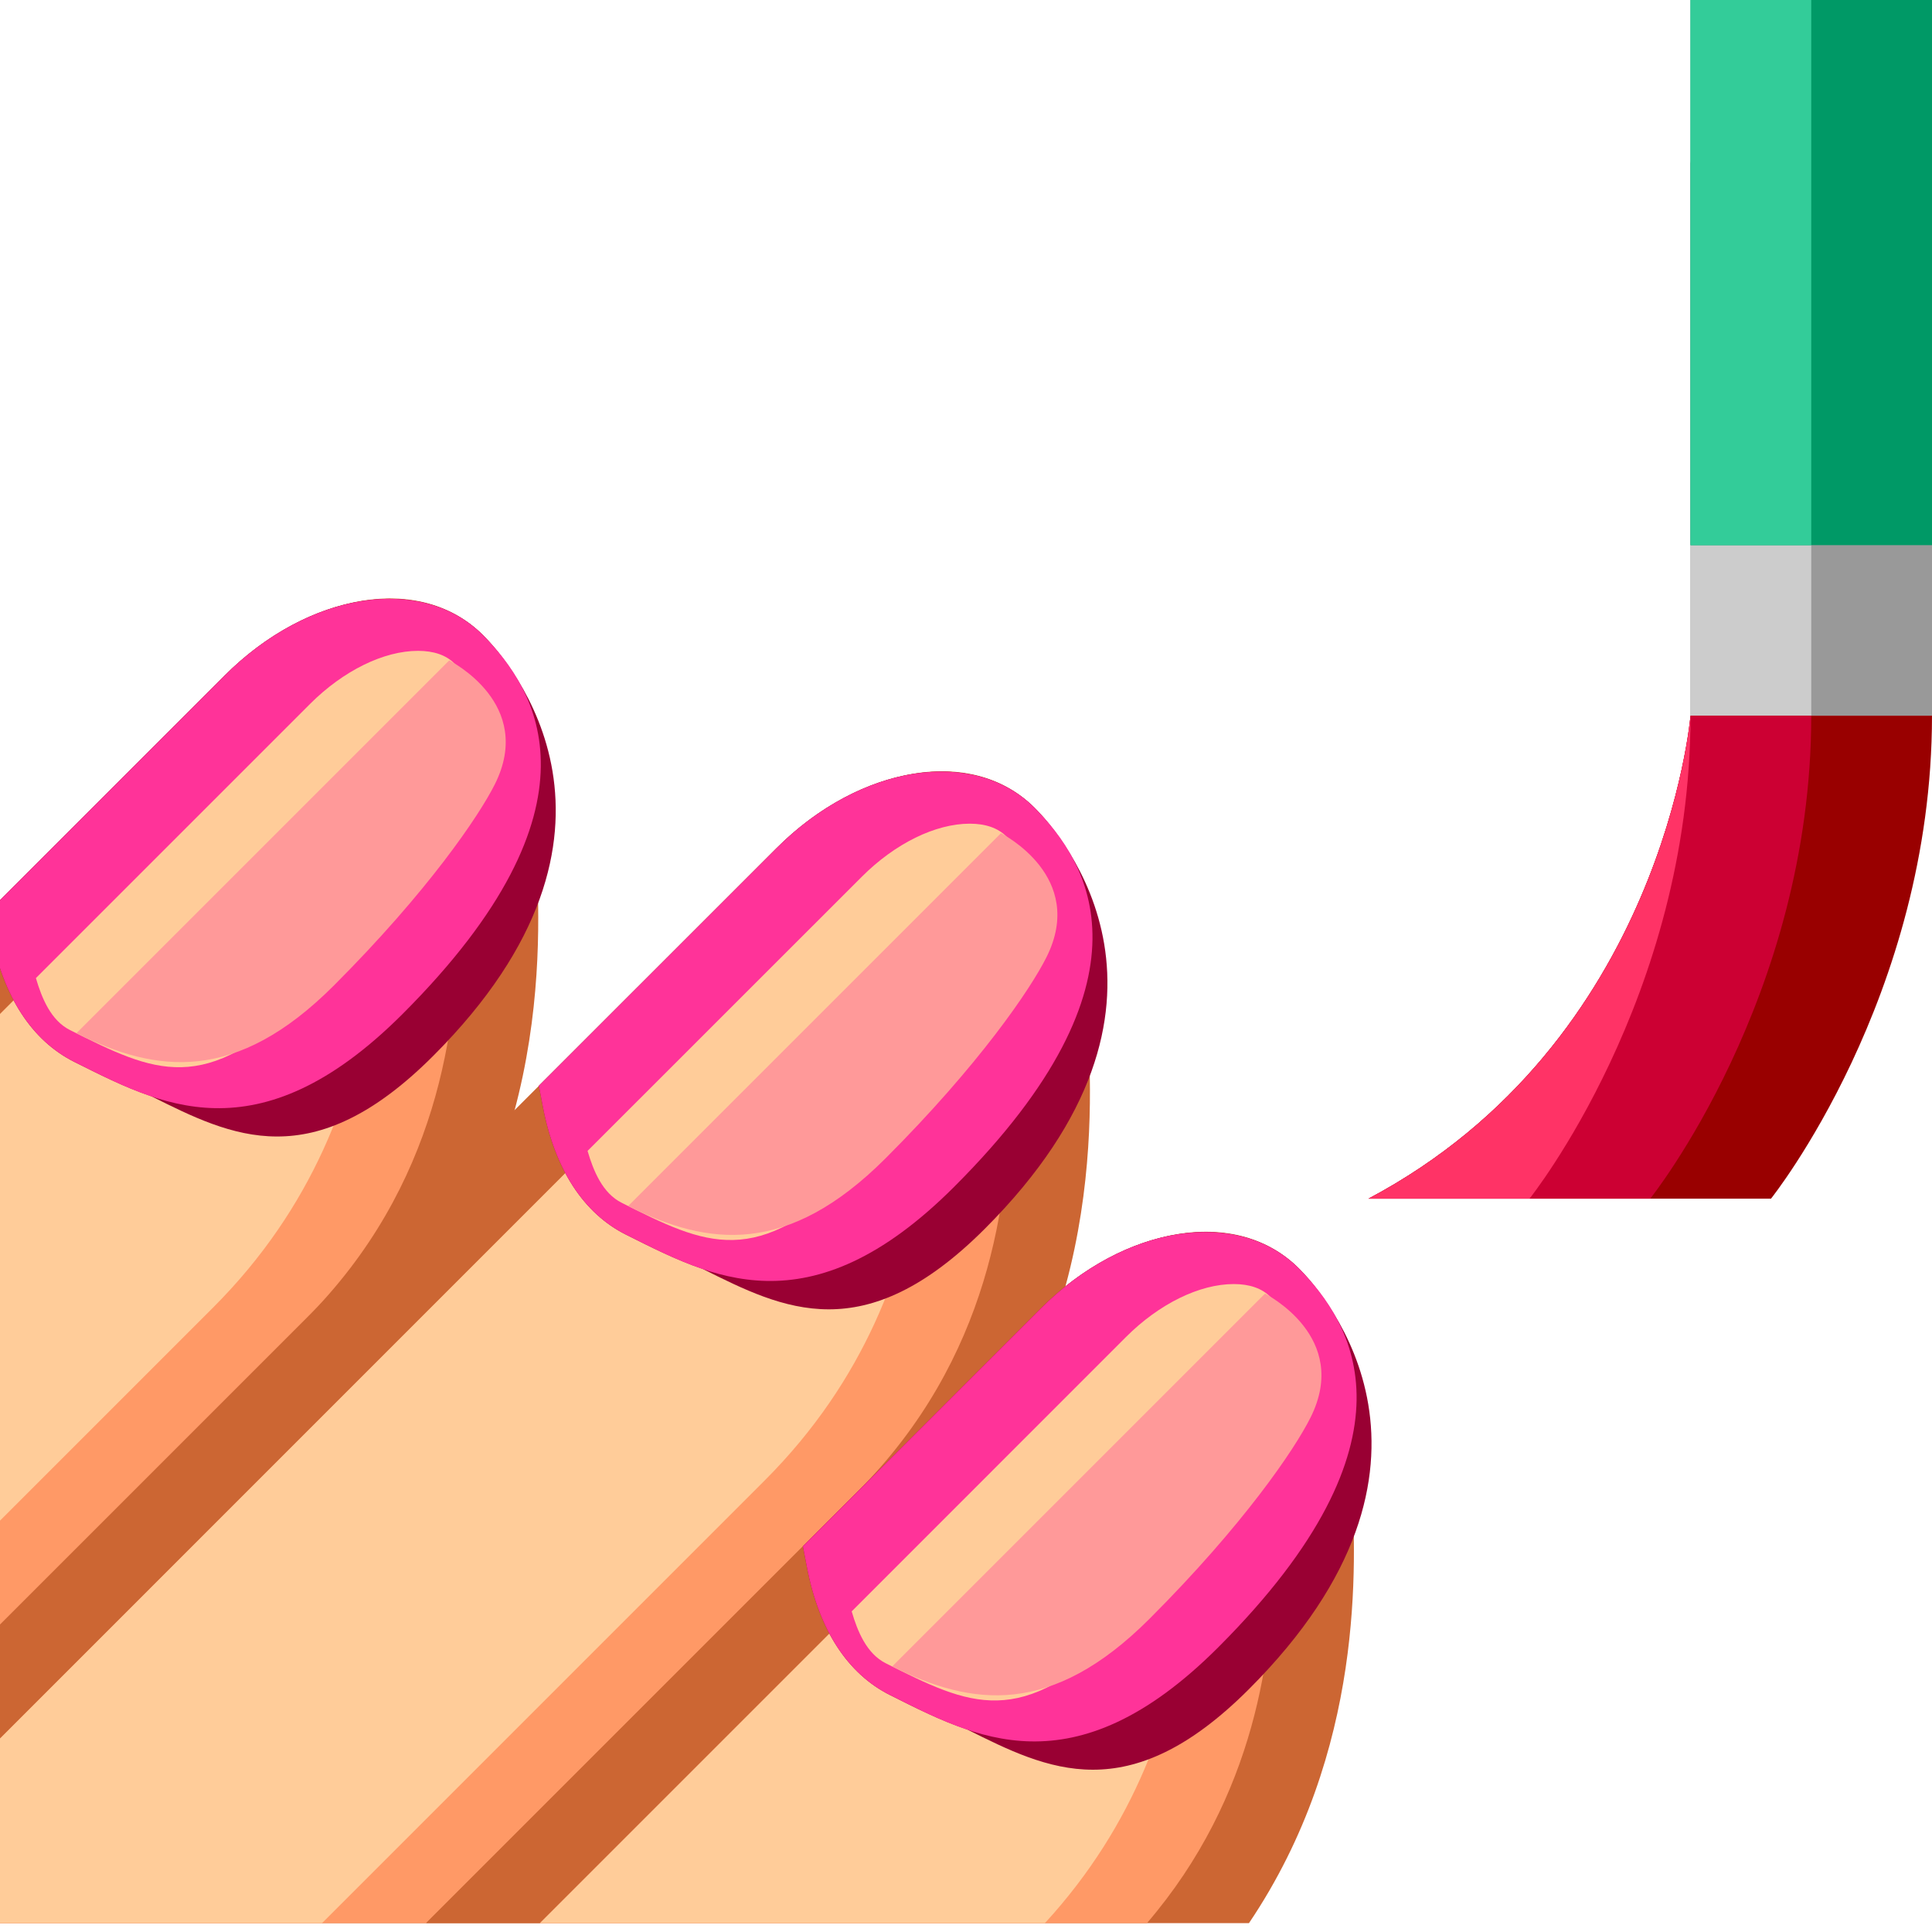 <svg xmlns="http://www.w3.org/2000/svg" width="24" height="24">
	<g transform="translate(-264,-386)" id="KDDI_D_409">
		<g>
			<path style="stroke:none; fill:none" d="M 288 409.89L 264 409.89L 264 385.89L 288 385.89L 288 409.89z"/>
		</g>
		<g>
			<path style="stroke:none; fill:#900" d="M 288 394.89C 288 398.39 286 400.89 286 400.89L 281 400.89C 284.667 398.945 285 394.89 285 394.89L 288 394.89z"/>
			<path style="stroke:#999; stroke-width:3; fill:none" d="M 286.5 388.025L 286.5 394.89"/>
			<path style="stroke:#ccc; stroke-width:1.5; fill:none" d="M 285.75 388.008L 285.75 394.89"/>
			<path style="stroke:none; fill:#c63" d="M 264 407.597L 268.5 403.097C 270.877 400.719 270.719 397.706 270.66 396.572L 270.647 396.243L 270.649 395.977C 270.658 395.278 270.668 394.557 270 393.89C 269.598 393.488 269.017 393.345 268.364 393.489C 267.809 393.611 267.251 393.931 266.793 394.39L 264 397.183L 264 407.597z"/>
			<path style="stroke:none; fill:#f96" d="M 264 406.183C 265.987 404.196 267.793 402.39 267.793 402.39C 269.448 400.735 269.687 398.737 269.687 397.44C 269.687 397.12 269.672 396.843 269.661 396.624L 269.647 396.243C 269.647 396.243 269.65 395.814 269.65 395.745C 269.65 395.212 269.606 394.91 269.293 394.597C 268.949 394.253 268.111 394.486 267.5 395.097C 267.5 395.097 265.986 396.61 264 398.597L 264 406.183z"/>
			<path style="stroke:none; fill:#fc9" d="M 264 404.89C 264.304 404.586 264.543 404.347 264.647 404.243C 265.147 403.743 265.647 403.243 266.647 402.243C 269.147 399.743 268.647 396.542 268.647 395.743C 268.647 395.268 268.668 394.859 268.568 394.482C 268.22 394.56 267.829 394.768 267.5 395.097C 267.5 395.097 265.986 396.61 264 398.597L 264 404.89z"/>
			<path style="stroke:none; fill:#903" d="M 270 393.89C 269.241 393.131 267.832 393.35 266.793 394.39L 263.84 397.342L 263.89 397.602C 264.039 398.378 264.396 398.927 264.923 399.191C 265.222 399.34 265.538 399.503 265.878 399.617L 265.88 399.618C 266.88 400.118 267.88 400.618 269.38 399.118C 272.176 396.322 270.333 394.224 270 393.89z"/>
			<path style="stroke:none; fill:#f39" d="M 266.793 394.39L 263.84 397.342L 263.89 397.602C 264.039 398.378 264.396 398.927 264.923 399.191C 265.957 399.708 267.191 400.405 269 398.597C 270.29 397.307 270.707 396.297 270.718 395.526C 270.729 394.755 270.333 394.224 270 393.89C 269.241 393.131 267.832 393.35 266.793 394.39z"/>
			<path style="stroke:none; fill:#fc9" d="M 269.193 394.085C 268.767 394.085 268.266 394.331 267.853 394.743C 267.853 394.743 265.042 397.555 264.446 398.15C 264.519 398.399 264.632 398.677 264.87 398.796C 265.915 399.32 266.545 399.637 267.793 398.39C 268.959 397.224 270.065 395.6 270.071 395.158C 270.076 394.825 269.945 394.543 269.646 394.243C 269.542 394.138 269.389 394.085 269.193 394.085z"/>
			<path style="stroke:none; fill:#f99" d="M 268.147 398.243C 269.312 397.077 269.949 396.138 270.147 395.743C 270.647 394.743 269.602 394.218 269.581 394.203C 268.6 395.184 266.419 397.365 264.949 398.835C 265.945 399.334 266.932 399.458 268.147 398.243z"/>
			<g>
				<path style="stroke:none; fill:#c63" d="M 264 409.89L 270.707 409.89L 275.353 405.243C 277.731 402.866 277.573 399.853 277.513 398.718L 277.5 398.39L 277.502 398.123C 277.511 397.425 277.521 396.704 276.853 396.036C 276.452 395.634 275.871 395.492 275.218 395.636C 274.663 395.758 274.104 396.078 273.647 396.536L 264 406.182L 264 409.89z"/>
				<path style="stroke:none; fill:#f96" d="M 269.293 409.89C 271.777 407.405 274.647 404.536 274.647 404.536C 276.301 402.881 276.54 400.884 276.54 399.587C 276.54 399.267 276.526 398.99 276.515 398.771L 276.5 398.39C 276.5 398.39 276.504 397.961 276.504 397.892C 276.504 397.358 276.46 397.056 276.147 396.743C 275.802 396.399 274.964 396.632 274.353 397.243C 274.353 397.243 267.777 403.819 264 407.597L 264 409.89L 269.293 409.89z"/>
				<path style="stroke:none; fill:#fc9" d="M 268 409.89C 268.984 408.906 271.118 406.772 271.5 406.39C 272 405.89 272.5 405.39 273.5 404.39C 276 401.89 275.5 398.689 275.5 397.89C 275.5 397.414 275.522 397.006 275.421 396.628C 275.073 396.707 274.683 396.914 274.353 397.243C 274.353 397.243 267.777 403.819 264 407.597L 264 409.89L 268 409.89z"/>
				<path style="stroke:none; fill:#903" d="M 276.853 396.036C 276.095 395.277 274.685 395.497 273.647 396.536L 270.694 399.488L 270.744 399.749C 270.892 400.524 271.249 401.073 271.776 401.337C 272.075 401.486 272.391 401.649 272.732 401.764C 272.732 401.764 272.733 401.765 272.733 401.765C 273.733 402.265 274.733 402.765 276.233 401.265C 279.029 398.468 277.187 396.37 276.853 396.036z"/>
				<path style="stroke:none; fill:#f39" d="M 273.647 396.536L 270.694 399.488L 270.744 399.749C 270.892 400.524 271.249 401.073 271.776 401.337C 272.811 401.854 274.045 402.552 275.853 400.743C 277.143 399.454 277.56 398.444 277.571 397.673C 277.582 396.902 277.187 396.37 276.853 396.036C 276.095 395.277 274.685 395.497 273.647 396.536z"/>
				<path style="stroke:none; fill:#fc9" d="M 276.047 396.232C 275.62 396.232 275.119 396.478 274.707 396.89C 274.707 396.89 271.896 399.701 271.299 400.297C 271.372 400.546 271.485 400.823 271.724 400.942C 272.768 401.467 273.399 401.783 274.647 400.536C 275.812 399.37 276.918 397.746 276.925 397.305C 276.93 396.971 276.798 396.689 276.5 396.389C 276.395 396.285 276.242 396.232 276.047 396.232z"/>
				<path style="stroke:none; fill:#f99" d="M 275 400.39C 276.166 399.224 276.803 398.285 277 397.89C 277.5 396.89 276.455 396.364 276.435 396.35C 275.454 397.331 273.272 399.512 271.803 400.982C 272.799 401.481 273.785 401.604 275 400.39z"/>
			</g>
			<path style="stroke:none; fill:#c63" d="M 279.515 409.89C 280.961 407.746 280.844 405.407 280.793 404.438L 280.78 404.109L 280.783 403.843C 280.792 403.145 280.801 402.423 280.134 401.756C 279.732 401.354 279.151 401.212 278.498 401.356C 277.943 401.478 277.385 401.797 276.927 402.256L 269.293 409.89L 279.515 409.89z"/>
			<path style="stroke:none; fill:#f96" d="M 278.248 409.89C 279.6 408.314 279.821 406.51 279.821 405.306C 279.821 404.986 279.806 404.71 279.795 404.49L 279.78 404.109C 279.78 404.109 279.784 403.68 279.784 403.611C 279.784 403.078 279.74 402.776 279.427 402.463C 279.082 402.119 278.245 402.352 277.634 402.963C 277.634 402.963 274.087 406.509 270.707 409.89L 278.248 409.89z"/>
			<path style="stroke:none; fill:#fc9" d="M 276.98 409.89C 279.244 407.425 278.78 404.385 278.78 403.609C 278.78 403.134 278.802 402.726 278.702 402.348C 278.353 402.426 277.963 402.634 277.634 402.963C 277.634 402.963 274.087 406.509 270.707 409.89L 276.98 409.89z"/>
			<path style="stroke:none; fill:#903" d="M 280.134 401.756C 279.375 400.997 277.966 401.216 276.927 402.256L 273.974 405.208L 274.024 405.468C 274.172 406.244 274.529 406.793 275.057 407.057C 275.355 407.206 275.671 407.369 276.012 407.483C 276.013 407.483 276.013 407.484 276.014 407.484C 277.014 407.984 278.014 408.484 279.514 406.984C 282.31 404.188 280.467 402.09 280.134 401.756z"/>
			<path style="stroke:none; fill:#f39" d="M 276.927 402.256L 273.974 405.208L 274.024 405.468C 274.172 406.244 274.529 406.793 275.057 407.057C 276.091 407.574 277.325 408.272 279.134 406.463C 280.423 405.173 280.84 404.164 280.852 403.393C 280.863 402.622 280.467 402.09 280.134 401.756C 279.375 400.997 277.966 401.216 276.927 402.256z"/>
			<path style="stroke:none; fill:#fc9" d="M 279.327 401.951C 278.9 401.951 278.399 402.197 277.987 402.609C 277.987 402.609 275.176 405.421 274.58 406.017C 274.652 406.265 274.766 406.543 275.004 406.662C 276.048 407.187 276.679 407.503 277.927 406.256C 279.093 405.09 280.199 403.466 280.205 403.025C 280.21 402.691 280.079 402.409 279.78 402.109C 279.675 402.004 279.522 401.951 279.327 401.951z"/>
			<path style="stroke:none; fill:#f99" d="M 278.28 406.109C 279.446 404.943 280.083 404.004 280.28 403.609C 280.78 402.609 279.735 402.084 279.715 402.069C 278.734 403.05 276.553 405.232 275.083 406.701C 276.079 407.2 277.065 407.324 278.28 406.109z"/>
			<path style="stroke:#096; stroke-width:3; fill:none" d="M 286.5 385.907L 286.5 392.772"/>
			<path style="stroke:#3c9; stroke-width:1.5; fill:none" d="M 285.75 385.89L 285.75 392.772"/>
			<path style="stroke:none; fill:#c03" d="M 285 394.89C 285 394.89 284.667 398.945 281 400.89L 284.5 400.89C 284.5 400.89 286.5 398.39 286.5 394.89L 285 394.89z"/>
			<path style="stroke:none; fill:#f36" d="M 281 400.89L 283 400.89C 283 400.89 285 398.39 285 394.89C 285 394.89 284.667 398.945 281 400.89z"/>
		</g>
	</g>
</svg>

